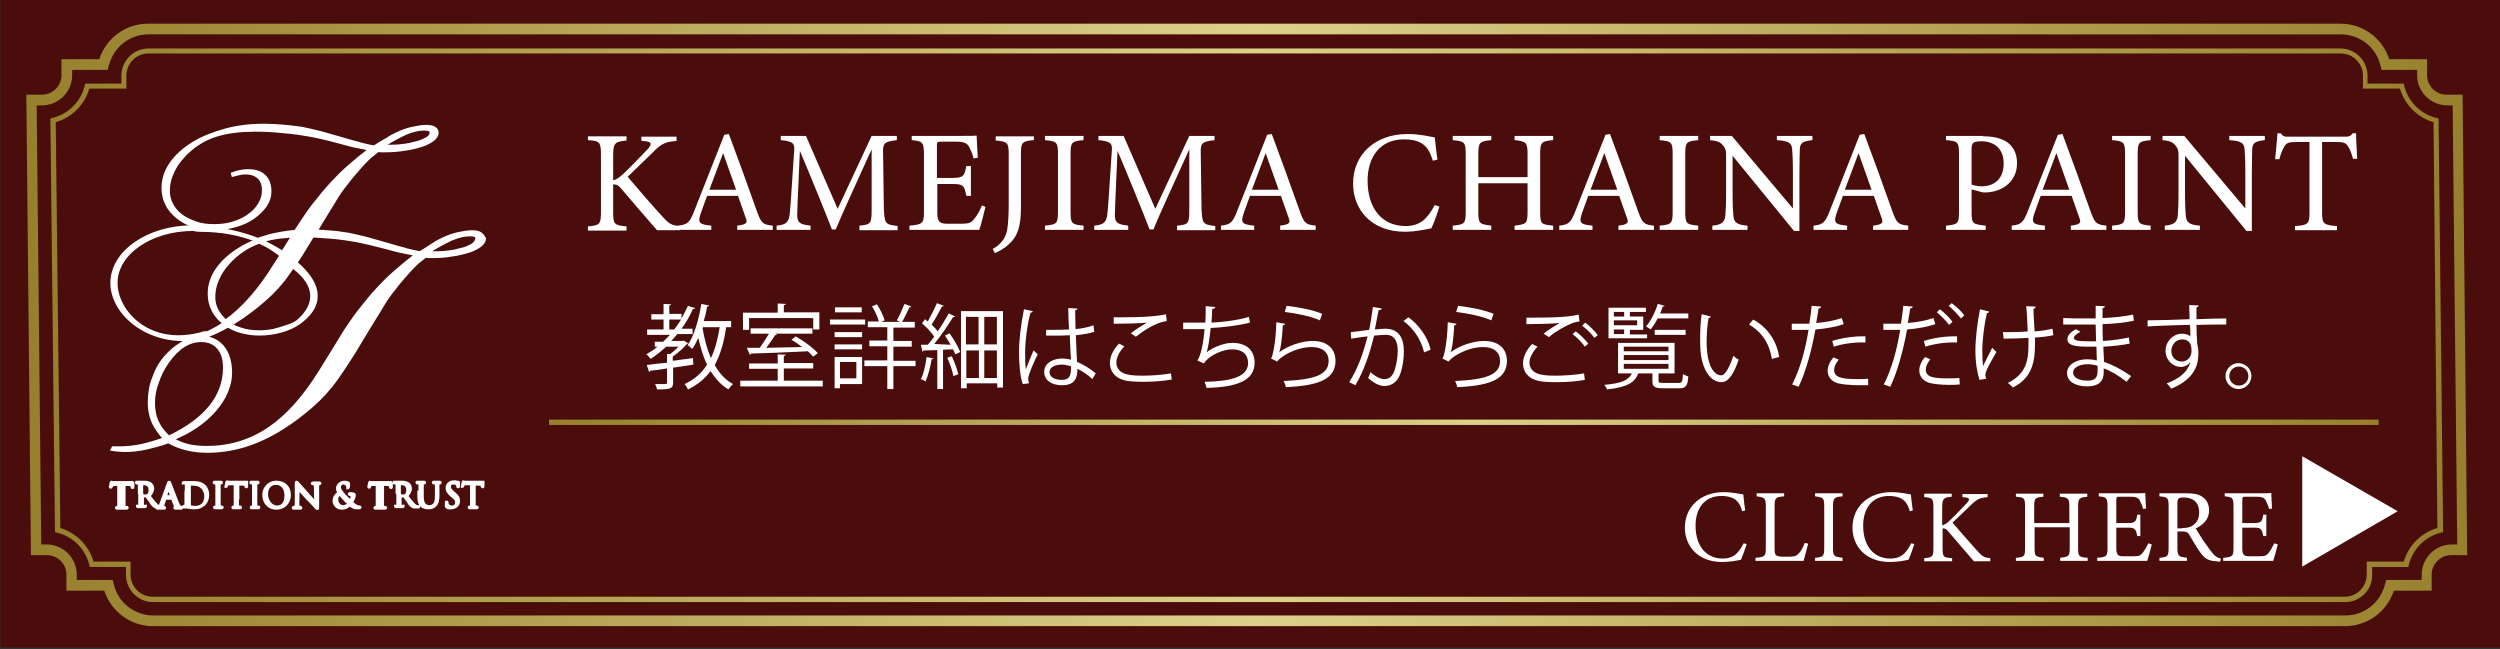 <?xml version="1.0" encoding="utf-8"?>
<!-- Generator: Adobe Illustrator 27.0.1, SVG Export Plug-In . SVG Version: 6.00 Build 0)  -->
<svg version="1.1" id="レイヤー_1" xmlns="http://www.w3.org/2000/svg" xmlns:xlink="http://www.w3.org/1999/xlink" x="0px"
	 y="0px" viewBox="0 0 654.8 170.1" style="enable-background:new 0 0 654.8 170.1;" xml:space="preserve">
<rect x="0" y="0" width="654.8" height="170.1" fill="#333333" stroke="none"/>
<style type="text/css">
	.st0{fill:#4B0D0B;}
	.st1{fill:#FFFFFF;}
	.st2{fill:#FFFFFF;stroke:#FFFFFF;stroke-width:0.788;stroke-miterlimit:10;}
	.st3{fill:url(#SVGID_1_);}
	.st4{fill:url(#SVGID_00000052099010802787957850000003945271801464545427_);}
	.st5{fill:url(#SVGID_00000011734927123595221400000005615702967003621789_);}
</style>
<rect x="0.1" y="-0.5" class="st0" width="654.8" height="170.1"/>
<g>
	<path class="st1" d="M154,35.7h10.1v1.1c-2.9,0.3-3.5,0.5-3.5,3.9v6.5c0.8-0.1,1.6-0.7,2.7-1.7c2.1-2,4.6-4.6,6.4-6.5
		c1.1-1.3,1-1.8-0.6-2l-1.1-0.1v-1.1h9.2v1.1c-2.8,0.3-3.8,0.5-6.3,3.1c-1.1,1.1-4.1,4-6.5,6.3c2.9,3.4,7,8.2,9,10.3
		c1.9,2.1,2.4,2.4,4.7,2.6v1.1h-6c-2.9-3.3-6-6.9-9.4-10.9c-0.9-1.1-1.5-1.1-2.1-1.1v7.2c0,3.3,0.3,3.5,3.5,3.8v1.1H154v-1.1
		c3.1-0.3,3.4-0.5,3.4-3.8V40.6c0-3.4-0.3-3.7-3.4-3.9V35.7z"/>
	<path class="st1" d="M193.1,60.2v-1.1c2.4-0.3,2.8-0.7,2.2-2.1c-0.5-1.5-1.2-3.4-2-5.7h-8.1c-0.6,1.7-1.2,3.2-1.7,4.7
		c-0.8,2.4-0.3,2.8,2.8,3.1v1.1h-8.7v-1.1c2.4-0.3,3-0.6,4.3-4l7.8-19.8l1.2-0.2c2.4,6.4,5,13.6,7.3,20.1c1.2,3.3,1.5,3.6,4.2,3.9
		v1.1H193.1z M189.4,40.1c-1.2,3.2-2.5,6.7-3.6,9.6h7L189.4,40.1z"/>
	<path class="st1" d="M225.1,60.2v-1.1c3.1-0.3,3.2-0.5,3.2-4.6l0-15.4c-3.1,6.9-8.1,17.7-9.4,21h-1c-1.3-3.4-5.5-13.8-8.4-20.6
		c-0.6,13.2-0.7,16.2-0.7,16.9c0,2.1,1,2.4,3.5,2.7v1.1h-8.9v-1.1c2.2-0.2,3.1-0.7,3.4-2.7c0.2-1.7,0.3-3,1.2-16.8
		c0.2-2-0.2-2.6-3.5-2.9v-1.1h6.6l8.3,19.1l8.9-19.1h6.6v1.1c-3.2,0.4-3.7,0.7-3.6,3.4l0.2,14.5c0.2,4,0.3,4.2,3.6,4.6v1.1H225.1z"
		/>
	<path class="st1" d="M258.1,54.2c-0.2,1-1.2,4.9-1.6,6h-18.3v-1.1c3.5-0.3,3.8-0.6,3.8-3.7V40.5c0-3.4-0.4-3.5-3.2-3.8v-1.1h11.5
		c3.5,0,5,0,5.5-0.1c0,0.9,0.2,3.8,0.3,5.8l-1.1,0.2c-0.3-1.3-0.7-2.1-1.1-2.9c-0.6-1.2-1.5-1.5-3.7-1.5h-3.6
		c-1.2,0-1.2,0.1-1.2,1.2v8.3h4.2c2.8,0,3-0.6,3.5-3.1h1.2v7.8h-1.2c-0.5-2.7-0.8-3.1-3.5-3.1h-4.1v7.5c0,2.6,0.8,2.9,2.7,2.9h3.5
		c2.3,0,2.7-0.3,3.5-1.3c0.7-0.8,1.5-2.3,2-3.5L258.1,54.2z"/>
	<path class="st1" d="M270.6,36.7c-2.9,0.3-3.2,0.6-3.2,3.7v13.9c0,5-0.8,7.6-3.3,9.8c-1.2,1.1-2.5,1.7-3.5,2.2l-0.6-1.1
		c2.1-1.1,3.4-2.8,3.8-5c0.3-1.8,0.4-4,0.4-7.2V40.5c0-3.2-0.3-3.4-3.4-3.7v-1.1h10V36.7z"/>
	<path class="st1" d="M273.7,60.2v-1.1c3.1-0.3,3.4-0.5,3.4-3.7v-15c0-3.2-0.3-3.4-3.4-3.7v-1.1h10.1v1.1c-3.1,0.3-3.4,0.5-3.4,3.7
		v15c0,3.2,0.3,3.4,3.4,3.7v1.1H273.7z"/>
	<path class="st1" d="M308.3,60.2v-1.1c3.1-0.3,3.2-0.5,3.2-4.6l0-15.4c-3.1,6.9-8.1,17.7-9.4,21h-1c-1.3-3.4-5.5-13.8-8.4-20.6
		c-0.6,13.2-0.7,16.2-0.7,16.9c0,2.1,1,2.4,3.5,2.7v1.1h-8.9v-1.1c2.2-0.2,3.1-0.7,3.4-2.7c0.2-1.7,0.3-3,1.2-16.8
		c0.2-2-0.2-2.6-3.5-2.9v-1.1h6.6l8.3,19.1l8.9-19.1h6.6v1.1c-3.2,0.4-3.7,0.7-3.6,3.4l0.2,14.5c0.2,4,0.3,4.2,3.6,4.6v1.1H308.3z"
		/>
	<path class="st1" d="M335.3,60.2v-1.1c2.4-0.3,2.8-0.7,2.2-2.1c-0.5-1.5-1.2-3.4-2-5.7h-8.1c-0.6,1.7-1.2,3.2-1.7,4.7
		c-0.8,2.4-0.3,2.8,2.8,3.1v1.1h-8.7v-1.1c2.4-0.3,3-0.6,4.3-4l7.8-19.8l1.2-0.2c2.4,6.4,5,13.6,7.3,20.1c1.2,3.3,1.5,3.6,4.2,3.9
		v1.1H335.3z M331.5,40.1c-1.2,3.2-2.5,6.7-3.6,9.6h7L331.5,40.1z"/>
	<path class="st1" d="M377,54.1c-0.5,1.8-1.5,4.5-2.1,5.7c-1.1,0.2-4,0.9-6.9,0.9c-9,0-13.6-6-13.6-12.6c0-7.7,5.8-13,14.3-13
		c3.2,0,5.9,0.7,7.1,0.9c0.2,1.7,0.4,4,0.7,5.8l-1.2,0.3c-0.8-2.5-1.7-4.1-3.6-4.9c-1-0.5-2.5-0.7-4-0.7c-6.2,0-9.5,4.6-9.5,10.8
		c0,7.3,3.8,11.9,9.9,11.9c3.8,0,5.7-1.8,7.7-5.5L377,54.1z"/>
	<path class="st1" d="M406.8,36.7c-3.1,0.3-3.4,0.5-3.4,3.7v15.1c0,3.2,0.3,3.3,3.4,3.6v1.1h-10.1v-1.1c3.1-0.4,3.4-0.5,3.4-3.6V48
		h-12.9v7.5c0,3.1,0.3,3.2,3.4,3.6v1.1h-10.1v-1.1c3.1-0.3,3.4-0.5,3.4-3.6V40.4c0-3.2-0.3-3.4-3.4-3.7v-1.1h10.1v1.1
		c-3,0.3-3.4,0.5-3.4,3.7v6h12.9v-6c0-3.1-0.4-3.4-3.4-3.7v-1.1h10.1V36.7z"/>
	<path class="st1" d="M423.9,60.2v-1.1c2.4-0.3,2.8-0.7,2.2-2.1c-0.5-1.5-1.2-3.4-2-5.7H416c-0.6,1.7-1.2,3.2-1.7,4.7
		c-0.8,2.4-0.3,2.8,2.8,3.1v1.1h-8.7v-1.1c2.4-0.3,3-0.6,4.3-4l7.8-19.8l1.2-0.2c2.4,6.4,5,13.6,7.3,20.1c1.2,3.3,1.5,3.6,4.2,3.9
		v1.1H423.9z M420.2,40.1c-1.2,3.2-2.5,6.7-3.6,9.6h7L420.2,40.1z"/>
	<path class="st1" d="M434.7,60.2v-1.1c3.1-0.3,3.4-0.5,3.4-3.7v-15c0-3.2-0.3-3.4-3.4-3.7v-1.1h10.1v1.1c-3.1,0.3-3.4,0.5-3.4,3.7
		v15c0,3.2,0.3,3.4,3.4,3.7v1.1H434.7z"/>
	<path class="st1" d="M474.7,36.7c-2.4,0.3-3.2,0.6-3.3,2.4c0,1.2-0.1,2.8-0.1,6.3v15.1h-1.4l-16.1-19.7v9.4c0,3.4,0.1,5.1,0.2,6.2
		c0.1,1.9,1,2.5,3.7,2.7v1.1h-9.2v-1.1c2.3-0.2,3.2-0.8,3.4-2.6c0.1-1.2,0.2-2.9,0.2-6.3v-9.6c0-1.1-0.1-1.7-0.8-2.5
		c-0.7-0.9-1.5-1.2-3.4-1.4v-1.1h5.7l16,19v-9.2c0-3.5-0.1-5.1-0.2-6.3c-0.1-1.7-1-2.2-4-2.4v-1.1h9.3V36.7z"/>
	<path class="st1" d="M490.6,60.2v-1.1c2.4-0.3,2.8-0.7,2.2-2.1c-0.5-1.5-1.2-3.4-2-5.7h-8.1c-0.6,1.7-1.2,3.2-1.7,4.7
		c-0.8,2.4-0.3,2.8,2.8,3.1v1.1H475v-1.1c2.4-0.3,3-0.6,4.3-4l7.8-19.8l1.2-0.2c2.4,6.4,5,13.6,7.3,20.1c1.2,3.3,1.5,3.6,4.2,3.9
		v1.1H490.6z M486.8,40.1c-1.2,3.2-2.5,6.7-3.6,9.6h7L486.8,40.1z"/>
	<path class="st1" d="M519.4,35.7c2.7,0,4.8,0.5,6.4,1.6c1.5,1.1,2.5,2.9,2.5,5.4c0,5.5-4.7,7.7-8.3,7.7c-0.4,0-0.8,0-1-0.1
		l-2.6-0.7v5.9c0,3.2,0.3,3.2,3.7,3.6v1.1h-10.4v-1.1c3.2-0.3,3.4-0.6,3.4-3.7v-15c0-3.4-0.4-3.4-3.4-3.7v-1.1H519.4z M516.3,48.3
		c0.5,0.2,1.5,0.5,2.8,0.5c2.5,0,5.7-1.3,5.7-6c0-4.1-2.7-5.8-5.9-5.8c-1.1,0-1.9,0.2-2.1,0.5c-0.3,0.3-0.4,0.7-0.4,1.7V48.3z"/>
	<path class="st1" d="M542.4,60.2v-1.1c2.4-0.3,2.8-0.7,2.2-2.1c-0.5-1.5-1.2-3.4-2-5.7h-8.1c-0.6,1.7-1.2,3.2-1.7,4.7
		c-0.8,2.4-0.3,2.8,2.8,3.1v1.1h-8.7v-1.1c2.4-0.3,3-0.6,4.3-4l7.8-19.8l1.2-0.2c2.4,6.4,5,13.6,7.3,20.1c1.2,3.3,1.5,3.6,4.2,3.9
		v1.1H542.4z M538.6,40.1c-1.2,3.2-2.5,6.7-3.6,9.6h7L538.6,40.1z"/>
	<path class="st1" d="M553.2,60.2v-1.1c3.1-0.3,3.4-0.5,3.4-3.7v-15c0-3.2-0.3-3.4-3.4-3.7v-1.1h10.1v1.1c-3.1,0.3-3.4,0.5-3.4,3.7
		v15c0,3.2,0.3,3.4,3.4,3.7v1.1H553.2z"/>
	<path class="st1" d="M593.2,36.7c-2.4,0.3-3.2,0.6-3.3,2.4c0,1.2-0.1,2.8-0.1,6.3v15.1h-1.4l-16.1-19.7v9.4c0,3.4,0.1,5.1,0.2,6.2
		c0.1,1.9,1,2.5,3.7,2.7v1.1h-9.2v-1.1c2.3-0.2,3.2-0.8,3.4-2.6c0.1-1.2,0.2-2.9,0.2-6.3v-9.6c0-1.1-0.1-1.7-0.8-2.5
		c-0.7-0.9-1.5-1.2-3.4-1.4v-1.1h5.7l16,19v-9.2c0-3.5-0.1-5.1-0.2-6.3c-0.1-1.7-1-2.2-4-2.4v-1.1h9.3V36.7z"/>
	<path class="st1" d="M616.3,41.6c-0.3-1.2-0.8-2.5-1.2-3.1c-0.6-1-1-1.3-3.1-1.3h-3.8v18.4c0,2.9,0.3,3.4,3.9,3.6v1.1h-11v-1.1
		c3.5-0.2,3.8-0.6,3.8-3.6V37.2h-3.4c-2.1,0-2.7,0.2-3.3,1.4c-0.5,0.8-0.8,1.7-1.2,3.1h-1.1c0.2-2.3,0.5-4.7,0.6-6.8h0.9
		c0.6,0.9,1,0.9,2,0.9h14.9c1.1,0,1.4-0.2,1.9-0.9h0.9c0,1.8,0.2,4.5,0.3,6.7L616.3,41.6z"/>
</g>
<g>
	<path class="st2" d="M53.7,87.1c-14.2,4.4-23.3-5.2-23.3-13c0-7.7,9-14,20.2-14c0.9,0,2.1,0,2.9,0.1l-0.3-0.7
		c-0.9-0.1-1.8-0.1-2.7-0.1c-11.7,0-21.2,6.6-21.2,14.7c0,8.1,9.5,16,21.2,14.7C51.1,88.9,54.2,87,53.7,87.1"/>
	<path class="st2" d="M125.7,61.1c-0.5-0.3-1.3-0.4-2.1-0.4c-1,0-2.2,0.2-3.6,0.5c-1.4,0.3-2.8,0.8-4.2,1.5
		c-0.4,0.2-0.8,0.4-1.2,0.6c-0.3,0.2-0.7,0.4-1.1,0.7c-0.4,0.3-0.9,0.5-1.4,0.9c-0.5,0.3-1.2,0.8-2.1,1.3c-0.6-0.1-1.1-0.2-1.5-0.3
		c-0.4-0.1-0.9-0.2-1.3-0.3c-0.4-0.1-0.9-0.2-1.4-0.4c-0.5-0.1-1.1-0.3-1.9-0.5c-2.7-0.8-4.9-1.4-6.6-1.9c-1.7-0.5-3.2-0.8-4.4-1.1
		c-1.2-0.3-2.4-0.5-3.4-0.6c-1-0.2-2.3-0.3-3.7-0.4c-1-0.1-2-0.1-3-0.2c1-1.7,1.9-3.2,2.6-4.3c0.9-1.4,1.6-2.7,2.2-3.6
		c0.6-1,1.1-1.8,1.6-2.5c0.5-0.7,1-1.4,1.6-2.1c0.6-0.8,1.3-1.7,2-2.5c0.7-0.8,1.4-1.6,2.2-2.5c0.8-0.9,1.5-1.5,2-2
		c0.5-0.4,1.2-0.9,2-1.6c0.4,0.1,0.7,0.1,0.9,0.1h0.7c1.9,0,3.6-0.1,5.3-0.4c1.7-0.2,3.2-0.6,4.5-1c1.3-0.4,2.3-1,3-1.5
		c0.7-0.6,1.1-1.2,1.1-1.8c0-0.6-0.3-1-0.8-1.3c-0.5-0.3-1.3-0.4-2.1-0.4c-1,0-2.2,0.2-3.6,0.5c-1.4,0.3-2.8,0.8-4.2,1.5
		c-0.4,0.2-0.8,0.4-1.2,0.6c-0.3,0.2-0.7,0.4-1.1,0.7c-0.4,0.2-0.9,0.5-1.4,0.8c-0.5,0.3-1.2,0.7-2.1,1.3c-0.6-0.1-1.1-0.2-1.5-0.3
		c-0.4-0.1-0.9-0.2-1.3-0.3c-0.4-0.1-0.9-0.2-1.4-0.4c-0.5-0.1-1.1-0.3-1.9-0.5c-2.7-0.8-4.9-1.4-6.6-1.9c-1.7-0.5-3.2-0.8-4.4-1.1
		c-1.2-0.3-2.4-0.5-3.4-0.6c-1-0.1-2.3-0.3-3.7-0.4c-1.6-0.1-3.2-0.2-4.7-0.2c-3.6,0-7,0.4-10.2,1.3c-3.2,0.9-6,2-8.4,3.5
		c-2.4,1.5-4.3,3.2-5.7,5.2c-1.4,2-2.1,4.1-2.1,6.4c0,1.6,0.3,3,1,4.3c0.6,1.3,1.6,2.4,2.8,3.4c1.2,1,2.6,1.7,4.3,2.3
		c0.5,0.2,1,0.3,1.6,0.4c-2-0.1-2.2,0.7-0.4,0.7c6.3,0,11.3,1.1,15.2,2.7c-1.6,0.6-3.2,1.4-4.6,2.3c-2.4,1.5-4.3,3.2-5.7,5.2
		c-1.4,2-2.1,4.1-2.1,6.4c0,1.6,0.3,3,1,4.3c0.6,1.3,1.6,2.4,2.8,3.4c0,0,0.1,0,0.1,0.1c-2.4,1.6-5,2.9-7.7,3.7c0,0-1.8,0.5-3.8,1.8
		c-1.5,0.9-2.8,2.1-4,3.5c-1.3,1.5-2.3,3.3-3,5.4c-0.8,2-1.1,4.2-1.1,6.4c0,1.7,0.3,3.3,0.9,4.8c0.6,1.5,1.7,3,3.1,4.6
		c-2.2,0.8-4.3,1.4-6.1,1.8c-1.9,0.4-3.8,0.6-5.8,0.6h-1.6l-0.2,0.4c0.7,0.1,1.2,0.2,1.6,0.2c0.4,0,0.9,0.1,1.6,0.1
		c1.9,0,3.7-0.2,5.5-0.6c1.8-0.4,3.8-0.9,6-1.7c1.6,0.9,3.2,1.5,4.9,1.9c1.6,0.4,3.4,0.6,5.4,0.6c3.3,0,6.5-0.5,9.8-1.5
		c3.2-1,6.4-2.5,9.6-4.5c2.9-1.8,5.5-3.8,7.9-5.9c2.4-2.1,4.5-4.4,6.3-6.9c1-1.4,2-2.9,3.1-4.6c1.1-1.7,2.2-3.4,3.3-5.3
		c1.4-2.3,2.5-4.2,3.4-5.6c0.9-1.4,1.6-2.6,2.2-3.6c0.6-1,1.1-1.8,1.6-2.5c0.5-0.7,1-1.4,1.6-2.1c0.6-0.8,1.3-1.7,2-2.5
		c0.7-0.8,1.4-1.6,2.2-2.5c0.8-0.9,1.5-1.5,2-2c0.5-0.4,1.2-0.9,2-1.6c0.4,0.1,0.7,0.1,0.9,0.1h0.7c1.9,0,3.7-0.1,5.3-0.4
		c1.7-0.2,3.2-0.6,4.5-1c1.3-0.4,2.3-1,3-1.5c0.7-0.6,1.1-1.2,1.1-1.8C126.5,61.8,126.2,61.4,125.7,61.1 M101.1,37.7
		c1.8-1.1,3.5-2,5.2-2.8c1.7-0.7,3.3-1.1,4.8-1.1c1.2,0,1.8,0.3,1.8,0.9c0,0.7-0.4,1.3-1.3,1.7c-0.5,0.3-1.1,0.5-1.8,0.8
		c-0.7,0.2-1.5,0.4-2.4,0.6c-0.9,0.2-1.8,0.3-2.7,0.4c-0.9,0.1-1.8,0.1-2.5,0.1h-0.8c-0.2,0-0.6,0-1.2-0.1L101.1,37.7z M56.4,59.9
		c1.9,0,3.6-0.3,5.3-0.8c1.8-0.5,3.3-1.2,4.6-2.1c1.3-0.9,2.4-2,3.2-3.1c0.8-1.2,1.2-2.4,1.2-3.8c0-1.7-0.5-3.1-1.5-4
		c-1-1-2.5-1.4-4.3-1.4c-0.7,0-1.3,0.1-1.9,0.2c-0.6,0.1-1.3,0.3-2.1,0.6l0.1,0.4c0.8-0.2,1.5-0.4,2-0.5c0.5-0.1,0.9-0.1,1.4-0.1
		c1.4,0,2.5,0.4,3.4,1.2c0.8,0.8,1.2,1.9,1.2,3.3c0,1.3-0.3,2.5-1,3.6c-0.7,1.2-1.6,2.2-2.8,3c-1.2,0.9-2.5,1.5-4.1,2
		c-1.6,0.5-3.2,0.7-5,0.7c-1.8,0-3.4-0.2-4.8-0.7c-1.4-0.5-2.7-1.1-3.8-1.9c-1.1-0.8-1.9-1.8-2.5-2.9c-0.6-1.1-0.9-2.3-0.9-3.6
		c0-1.6,0.3-3.1,1-4.6c0.6-1.5,1.5-2.9,2.7-4.2c1.1-1.3,2.5-2.5,4-3.5c1.5-1,3.2-1.8,4.9-2.3c1.6-0.5,3.2-0.8,4.8-1
		c1.6-0.2,3.4-0.3,5.3-0.3c2.3,0,4.8,0.1,7.5,0.4c2.7,0.2,5.1,0.6,7.4,1c0.9,0.2,2,0.4,3.2,0.7c1.3,0.3,2.7,0.7,4.3,1.1
		c1,0.3,1.9,0.5,2.6,0.7c0.7,0.2,1.3,0.3,1.8,0.4c0.5,0.1,1,0.2,1.5,0.3c0.5,0.1,1.1,0.2,1.8,0.4c-2.1,1.6-3.9,3.1-5.5,4.5
		c-1.6,1.4-3,2.8-4.3,4.2c-1.7,1.8-3.4,3.9-5.2,6.2c-1.6,2.1-3,4.3-4.5,6.6c-2.3,0.2-4.6,0.6-6.7,1.1c-1.1,0.3-2.2,0.7-3.2,1
		C64,61.3,60.2,60.4,56.4,59.9 M75.5,71.6c0.4-0.6,0.8-1.1,1.2-1.7c7.1,5.2,5.7,10.6,1.2,14.3c-1.1,0.9-3.4,1.5-5,2
		c-1.6,0.5-3.2,0.7-5,0.7c-1.8,0-3.4-0.2-4.8-0.7c-1-0.3-1.9-0.7-2.7-1.2c0.3-0.2,0.6-0.4,1-0.6c2.9-1.8,5.5-3.8,7.9-5.9
		C71.7,76.4,73.8,74.1,75.5,71.6 M74,66.1c-1.7-1.1-3.5-2.1-5.5-3c0,0,0.1,0,0.1,0c1.6-0.5,3.2-0.8,4.8-1c1-0.1,2.1-0.2,3.3-0.3
		L74,66.1z M56.9,81.4c-0.6-1.1-0.9-2.3-0.9-3.6c0-1.6,0.3-3.1,1-4.6c0.6-1.5,1.5-2.9,2.7-4.2c1.1-1.3,2.5-2.5,4-3.5
		c1.3-0.9,2.7-1.5,4.2-2.1c2.3,1,4.2,2.3,5.7,3.5L72,69.4c-4,6.5-8.3,11.4-12.9,14.7C58.2,83.3,57.5,82.4,56.9,81.4 M41.1,110.3
		c-0.6-1.4-0.9-3-0.9-4.8c0-1.7,0.3-3.5,1-5.3c0.6-1.9,1.5-3.7,2.7-5.4c2.6-3.7,5.5-5.6,8.8-5.6c1.9,0,3.4,0.6,4.5,1.9
		c1.1,1.3,1.6,3,1.6,5.2c0,7.5-4.9,13.6-14.6,18.2C42.7,113.1,41.7,111.7,41.1,110.3 M103.4,71.3c-1.6,1.4-3,2.8-4.3,4.2
		c-1.7,1.8-3.4,3.9-5.2,6.2c-1.7,2.3-3.4,4.7-4.9,7.3L84,97.1c-4.2,6.8-8.7,11.9-13.6,15.2c-4.9,3.3-10.3,4.9-16.3,4.9
		c-1.9,0-3.5-0.2-4.8-0.5c-1.4-0.3-2.7-0.9-4.2-1.7c2.3-0.9,4.4-2,6.3-3.3c1.9-1.3,3.5-2.7,4.8-4.2c1.3-1.5,2.4-3.1,3.1-4.8
		c0.7-1.7,1.1-3.3,1.1-5c0-2.9-0.7-5.2-2.1-6.9c-1.3-1.5-3-2.3-5.1-2.4c2.2-0.8,4.4-1.8,6.5-3c0.9,0.5,1.9,1,2.9,1.3
		c1.6,0.5,3.4,0.8,5.4,0.8c2,0,3.9-0.3,5.7-0.8c1.8-0.5,3.3-1.2,4.6-2.1c1.3-0.9,2.4-2,3.2-3.1c1.8-2.6,2.8-6.9-4-12.7
		c0.4-0.6,0.8-1.2,1.2-1.8c1-1.6,2.1-3.4,3.2-5.2c1.4,0.1,2.9,0.2,4.4,0.3c2.7,0.2,5.2,0.6,7.4,1c0.9,0.2,2,0.4,3.2,0.7
		c1.3,0.3,2.7,0.7,4.4,1.1c1,0.3,1.9,0.5,2.6,0.7c0.7,0.2,1.3,0.3,1.8,0.4c0.5,0.1,1,0.2,1.5,0.3c0.5,0.1,1.1,0.2,1.8,0.4
		C106.8,68.4,105,69.9,103.4,71.3 M123.5,64.3c-0.5,0.3-1.1,0.5-1.8,0.8c-0.7,0.2-1.5,0.4-2.4,0.6c-0.9,0.2-1.8,0.3-2.7,0.4
		c-0.9,0.1-1.8,0.1-2.5,0.1h-0.8c-0.2,0-0.6,0-1.2-0.1l1-0.7c1.8-1.1,3.5-2,5.2-2.8c1.7-0.7,3.3-1.1,4.8-1.1c1.2,0,1.8,0.3,1.8,0.9
		C124.8,63.2,124.4,63.8,123.5,64.3"/>
	<path class="st2" d="M31.4,126.9l-1.3,0c-0.5,0-0.7,0.1-0.8,0.3c-0.1,0.1-0.1,0.2-0.2,0.3c0,0.1,0,0.1-0.1,0.1
		c-0.1,0-0.1,0-0.1-0.1c0-0.1,0.2-0.9,0.2-1c0-0.1,0.1-0.2,0.1-0.2c0.1,0,0.2,0.1,0.4,0.1c0.2,0,0.6,0,0.9,0h3.4c0.3,0,0.5,0,0.6,0
		c0.1,0,0.2,0,0.2,0c0.1,0,0.1,0,0.1,0.2c0,0.2,0,0.8,0,1c0,0.1,0,0.1-0.1,0.1c-0.1,0-0.1,0-0.1-0.2l0-0.1c0-0.2-0.2-0.5-1-0.5
		l-1.1,0v3.6c0,0.8,0,1.5,0,1.9c0,0.2,0.1,0.4,0.3,0.5c0.1,0,0.3,0,0.4,0c0.1,0,0.1,0,0.1,0.1c0,0.1-0.1,0.1-0.2,0.1
		c-0.6,0-1.1,0-1.3,0c-0.2,0-0.7,0-1.1,0c-0.1,0-0.2,0-0.2-0.1c0,0,0-0.1,0.1-0.1c0.1,0,0.2,0,0.3,0c0.2,0,0.2-0.2,0.2-0.5
		c0-0.4,0-1,0-1.8V126.9z"/>
	<path class="st2" d="M36.5,128.9c0-1.4,0-1.6,0-1.9c0-0.3-0.1-0.4-0.4-0.5c-0.1,0-0.2,0-0.3,0c0,0-0.1,0-0.1-0.1
		c0-0.1,0-0.1,0.1-0.1c0.4,0,0.9,0,1,0c0.1,0,0.7,0,1,0c0.5,0,1.1,0.1,1.6,0.4c0.2,0.2,0.6,0.6,0.6,1.2c0,0.6-0.3,1.3-1,2
		c0.7,0.9,1.3,1.7,1.8,2.2c0.5,0.5,0.8,0.6,1,0.6c0.2,0,0.3,0,0.3,0c0,0,0.1,0,0.1,0c0,0.1-0.1,0.1-0.2,0.1h-0.6
		c-0.5,0-0.7,0-0.9-0.2c-0.4-0.2-0.7-0.6-1.1-1.3c-0.4-0.5-0.8-1.1-0.9-1.3c0,0-0.1-0.1-0.1-0.1l-1,0c0,0-0.1,0-0.1,0.1v0.2
		c0,0.8,0,1.5,0,1.9c0,0.2,0.1,0.4,0.3,0.5c0.1,0,0.3,0,0.4,0c0,0,0.1,0,0.1,0c0,0,0,0.1-0.1,0.1c-0.5,0-1,0-1.1,0c0,0-0.5,0-0.8,0
		c-0.1,0-0.1,0-0.1-0.1c0,0,0,0,0.1,0c0.1,0,0.2,0,0.3,0c0.2,0,0.2-0.2,0.2-0.5c0-0.4,0-1.1,0-1.9V128.9z M37.2,129.7
		c0,0,0,0.1,0.1,0.1c0.1,0.1,0.5,0.1,0.9,0.1c0.2,0,0.4,0,0.6-0.2c0.3-0.2,0.5-0.7,0.5-1.3c0-1.1-0.6-1.7-1.5-1.7
		c-0.3,0-0.5,0-0.6,0.1c0,0-0.1,0.1-0.1,0.1V129.7z"/>
	<path class="st2" d="M44.1,126.6c0.1-0.3,0.1-0.3,0.2-0.3s0.1,0,0.2,0.3c0.1,0.3,1.5,3.9,2,5.2c0.3,0.8,0.6,0.9,0.7,1
		c0.1,0,0.3,0.1,0.3,0.1c0.1,0,0.1,0,0.1,0.1c0,0.1-0.1,0.1-0.2,0.1c-0.1,0-0.8,0-1.3,0c-0.2,0-0.3,0-0.3-0.1c0,0,0-0.1,0.1-0.1
		c0.1,0,0.1-0.1,0.1-0.2l-0.8-2.1c0,0,0-0.1-0.1-0.1h-1.8c0,0-0.1,0-0.1,0.1l-0.5,1.5c-0.1,0.2-0.1,0.4-0.1,0.6
		c0,0.2,0.2,0.2,0.3,0.2H43c0.1,0,0.1,0,0.1,0.1c0,0.1,0,0.1-0.1,0.1c-0.2,0-0.6,0-0.7,0c-0.1,0-0.6,0-1,0c-0.1,0-0.2,0-0.2-0.1
		c0,0,0-0.1,0.1-0.1c0.1,0,0.2,0,0.2,0c0.4,0,0.6-0.4,0.7-0.8L44.1,126.6z M45,130.1C45,130.1,45,130.1,45,130.1l-0.8-2.4
		c0-0.1-0.1-0.1-0.1,0l-0.8,2.3c0,0,0,0.1,0,0.1H45z"/>
	<path class="st2" d="M48.8,128.9c0-1.4,0-1.6,0-1.9c0-0.3-0.1-0.4-0.4-0.5c-0.1,0-0.2,0-0.3,0c0,0-0.1,0-0.1,0c0-0.1,0-0.1,0.1-0.1
		c0.4,0,0.9,0,1,0c0.1,0,0.6,0,1.1,0c0.8,0,2.4-0.1,3.4,1c0.4,0.4,0.8,1.2,0.8,2.2c0,1.1-0.4,1.9-0.9,2.4c-0.4,0.4-1.1,1-2.6,1
		c-0.4,0-0.8,0-1.2-0.1c-0.4,0-0.7-0.1-0.7-0.1c0,0-0.2,0-0.3,0c-0.2,0-0.4,0-0.5,0c-0.1,0-0.1,0-0.1-0.1c0,0,0-0.1,0.1-0.1
		c0.1,0,0.2,0,0.3,0c0.2,0,0.2-0.2,0.2-0.5c0-0.4,0-1.1,0-1.9V128.9z M49.6,129.9c0,0.9,0,1.7,0,1.9c0,0.2,0,0.6,0.1,0.7
		c0.1,0.2,0.4,0.4,1.5,0.4c0.8,0,1.5-0.3,2-0.8c0.4-0.4,0.7-1.3,0.7-2.1c0-1.1-0.5-1.8-0.8-2.2c-0.8-0.9-1.8-1-2.8-1
		c-0.2,0-0.5,0-0.6,0.1c-0.1,0-0.1,0.1-0.1,0.2c0,0.3,0,1.2,0,1.8V129.9z"/>
	<path class="st2" d="M57.4,130.4c0,0.8,0,1.5,0,1.9c0,0.2,0.1,0.4,0.3,0.5c0.1,0,0.3,0,0.4,0c0,0,0.1,0,0.1,0.1c0,0,0,0.1-0.1,0.1
		c-0.5,0-1,0-1,0c0,0-0.6,0-0.8,0c-0.1,0-0.1,0-0.1-0.1c0,0,0-0.1,0.1-0.1c0.1,0,0.2,0,0.3,0c0.2,0,0.2-0.2,0.2-0.5
		c0-0.4,0-1.1,0-1.9v-1.5c0-1.4,0-1.6,0-1.9c0-0.3-0.1-0.4-0.3-0.5c-0.1,0-0.2,0-0.3,0c0,0-0.1,0-0.1-0.1c0-0.1,0-0.1,0.1-0.1
		c0.3,0,0.8,0,0.9,0c0,0,0.6,0,0.8,0c0.1,0,0.1,0,0.1,0.1c0,0,0,0.1-0.1,0.1c-0.1,0-0.1,0-0.2,0c-0.2,0-0.3,0.2-0.3,0.5
		c0,0.3,0,0.5,0,1.9V130.4z"/>
	<path class="st2" d="M62.2,130.4c0,0.8,0,1.5,0,1.9c0,0.2,0.1,0.4,0.3,0.5c0.1,0,0.3,0,0.4,0c0,0,0.1,0,0.1,0.1c0,0,0,0.1-0.1,0.1
		c-0.5,0-1,0-1,0c0,0-0.6,0-0.8,0c-0.1,0-0.1,0-0.1-0.1c0,0,0-0.1,0.1-0.1c0.1,0,0.2,0,0.3,0c0.2,0,0.2-0.2,0.2-0.5
		c0-0.4,0-1.1,0-1.9v-3.7l-1.3,0c-0.5,0-0.7,0.1-0.9,0.3c-0.1,0.1-0.1,0.2-0.1,0.3c0,0.1-0.1,0.1-0.1,0.1c0,0,0,0,0-0.1
		c0-0.1,0.2-0.8,0.2-0.9c0,0,0-0.2,0.1-0.2c0.1,0,0.1,0.1,0.4,0.1c0.3,0,0.6,0,0.7,0h3.2c0.3,0,0.5,0,0.6,0c0.1,0,0.2,0,0.2,0
		c0,0,0,0.1,0,0.1c0,0.3,0,0.9,0,1c0,0.1,0,0.1-0.1,0.1c0,0-0.1,0-0.1-0.1l0-0.1c0-0.3-0.2-0.5-1-0.5l-1.1,0V130.4z"/>
	<path class="st2" d="M67,130.4c0,0.8,0,1.5,0,1.9c0,0.2,0.1,0.4,0.3,0.5c0.1,0,0.3,0,0.4,0c0.1,0,0.1,0,0.1,0.1c0,0,0,0.1-0.1,0.1
		c-0.5,0-1,0-1,0c0,0-0.6,0-0.8,0c-0.1,0-0.1,0-0.1-0.1c0,0,0-0.1,0.1-0.1c0.1,0,0.2,0,0.3,0c0.2,0,0.2-0.2,0.2-0.5
		c0-0.4,0-1.1,0-1.9v-1.5c0-1.4,0-1.6,0-1.9c0-0.3-0.1-0.4-0.3-0.5c-0.1,0-0.2,0-0.3,0c0,0-0.1,0-0.1-0.1c0-0.1,0-0.1,0.1-0.1
		c0.3,0,0.8,0,0.9,0c0,0,0.6,0,0.8,0c0.1,0,0.1,0,0.1,0.1c0,0,0,0.1-0.1,0.1c-0.1,0-0.1,0-0.2,0c-0.2,0-0.3,0.2-0.3,0.5
		c0,0.3,0,0.5,0,1.9V130.4z"/>
	<path class="st2" d="M72.4,126.3c1.9,0,3.4,1.2,3.4,3.3c0,1.9-1.3,3.5-3.4,3.5c-2.3,0-3.3-1.8-3.3-3.4
		C69,128.3,70.1,126.3,72.4,126.3 M72.6,132.8c0.8,0,2.3-0.4,2.3-3c0-2.1-1.2-3.2-2.6-3.2c-1.4,0-2.5,1-2.5,2.9
		C69.9,131.4,71.1,132.8,72.6,132.8"/>
	<path class="st2" d="M78,131.8c0,0.7,0.1,0.9,0.3,1c0.2,0,0.3,0.1,0.4,0.1c0,0,0.1,0,0.1,0.1c0,0.1,0,0.1-0.2,0.1
		c-0.5,0-0.8,0-0.9,0c-0.1,0-0.4,0-0.8,0c-0.1,0-0.1,0-0.1-0.1c0,0,0-0.1,0.1-0.1c0.1,0,0.2,0,0.4-0.1c0.2-0.1,0.3-0.3,0.3-1.1l0-5
		c0-0.3,0-0.4,0.1-0.4c0.1,0,0.2,0.2,0.3,0.3c0.1,0.1,1.4,1.5,2.7,3c0.8,0.9,1.8,2,2,2.3l-0.1-4.4c0-0.6-0.1-0.8-0.3-0.8
		c-0.2,0-0.3,0-0.4,0c-0.1,0-0.1,0-0.1-0.1c0,0,0.1-0.1,0.2-0.1c0.4,0,0.8,0,0.9,0c0.1,0,0.4,0,0.7,0c0.1,0,0.2,0,0.2,0.1
		c0,0,0,0.1-0.1,0.1c0,0-0.1,0-0.2,0c-0.3,0.1-0.3,0.3-0.3,0.8l0,5.1c0,0.6,0,0.6-0.1,0.6c-0.1,0-0.2-0.1-0.6-0.6
		c-0.1-0.1-1.3-1.4-2.2-2.3c-1-1.1-2-2.2-2.2-2.5L78,131.8z"/>
	<path class="st2" d="M87.5,131.2c0-1,0.6-1.7,1.3-2.1c-0.3-0.5-0.4-0.8-0.4-1.2c0-0.7,0.7-1.6,1.8-1.6c0.4,0,0.8,0.1,1,0.2
		c0.1,0.1,0.1,0.1,0.1,0.2c0,0.3,0,0.9-0.1,1c0,0.1-0.1,0.1-0.1,0.1c0,0,0,0,0-0.2c0-0.2-0.1-0.5-0.3-0.7c-0.2-0.2-0.5-0.4-0.8-0.4
		c-0.5,0-1.1,0.3-1.1,1.1c0,0.7,0.5,1.2,1.3,2.2c0.3,0.3,1.3,1.3,1.6,1.6c0.2-0.3,0.4-0.9,0.4-1.4c0-0.1,0-0.3-0.2-0.4
		c-0.1-0.1-0.3-0.1-0.4-0.1c-0.1,0-0.1,0-0.1-0.1c0,0,0.1-0.1,0.1-0.1c0.2,0,0.5,0,1,0.1c0.1,0,0.2,0.1,0.2,0.2c0,0.7-0.5,1.6-0.8,2
		c0.6,0.5,0.9,0.7,1.2,0.9c0.3,0.2,0.7,0.3,1,0.3c0.1,0,0.1,0,0.1,0.1c0,0-0.1,0.1-0.1,0.1h-0.8c-0.6,0-0.8-0.1-1.8-0.8
		c-0.2,0.2-0.9,0.9-2.1,0.9C88.1,133.1,87.5,131.9,87.5,131.2 M91.5,132c-0.5-0.4-1.3-1.2-1.5-1.5c-0.2-0.2-0.8-0.9-1-1.2
		c-0.4,0.3-0.8,0.8-0.8,1.5c0,1.1,0.7,1.9,1.7,1.9C90.7,132.6,91.2,132.3,91.5,132"/>
	<path class="st2" d="M99,126.9l-1.3,0c-0.5,0-0.7,0.1-0.8,0.3c-0.1,0.1-0.1,0.2-0.1,0.3c0,0.1,0,0.1-0.1,0.1c-0.1,0-0.1,0-0.1-0.1
		c0-0.1,0.2-0.9,0.2-1c0-0.1,0.1-0.2,0.1-0.2c0.1,0,0.2,0.1,0.4,0.1c0.2,0,0.6,0,0.9,0h3.4c0.3,0,0.5,0,0.6,0c0.1,0,0.2,0,0.2,0
		c0.1,0,0.1,0,0.1,0.2c0,0.2,0,0.8,0,1c0,0.1,0,0.1-0.1,0.1c-0.1,0-0.1,0-0.1-0.2l0-0.1c0-0.2-0.2-0.5-1-0.5l-1.1,0v3.6
		c0,0.8,0,1.5,0,1.9c0,0.2,0.1,0.4,0.3,0.5c0.1,0,0.3,0,0.4,0c0.1,0,0.1,0,0.1,0.1c0,0.1-0.1,0.1-0.2,0.1c-0.6,0-1.1,0-1.3,0
		c-0.2,0-0.7,0-1.1,0c-0.1,0-0.2,0-0.2-0.1c0,0,0-0.1,0.1-0.1c0.1,0,0.2,0,0.3,0c0.2,0,0.2-0.2,0.2-0.5c0-0.4,0-1,0-1.8V126.9z"/>
	<path class="st2" d="M104,128.9c0-1.4,0-1.6,0-1.9c0-0.3-0.1-0.4-0.4-0.5c-0.1,0-0.2,0-0.3,0c0,0-0.1,0-0.1-0.1
		c0-0.1,0-0.1,0.1-0.1c0.4,0,0.9,0,1,0c0.1,0,0.7,0,1,0c0.5,0,1.1,0.1,1.6,0.4c0.2,0.2,0.6,0.6,0.6,1.2c0,0.6-0.3,1.3-1,2
		c0.7,0.9,1.3,1.7,1.8,2.2c0.5,0.5,0.8,0.6,1,0.6c0.2,0,0.3,0,0.3,0c0,0,0.1,0,0.1,0c0,0.1-0.1,0.1-0.2,0.1h-0.6
		c-0.5,0-0.7,0-0.9-0.2c-0.4-0.2-0.7-0.6-1.1-1.3c-0.4-0.5-0.8-1.1-0.9-1.3c0,0-0.1-0.1-0.1-0.1l-1,0c0,0-0.1,0-0.1,0.1v0.2
		c0,0.8,0,1.5,0,1.9c0,0.2,0.1,0.4,0.3,0.5c0.1,0,0.3,0,0.4,0c0.1,0,0.1,0,0.1,0c0,0,0,0.1-0.1,0.1c-0.5,0-1,0-1,0c0,0-0.5,0-0.8,0
		c-0.1,0-0.1,0-0.1-0.1c0,0,0,0,0.1,0c0.1,0,0.2,0,0.3,0c0.2,0,0.2-0.2,0.2-0.5c0-0.4,0-1.1,0-1.9V128.9z M104.7,129.7
		c0,0,0,0.1,0.1,0.1c0.1,0.1,0.5,0.1,0.9,0.1c0.2,0,0.4,0,0.6-0.2c0.3-0.2,0.5-0.7,0.5-1.3c0-1.1-0.6-1.7-1.5-1.7
		c-0.3,0-0.5,0-0.6,0.1c0,0-0.1,0.1-0.1,0.1V129.7z"/>
	<path class="st2" d="M110,128.9c0-1.4,0-1.6,0-1.9c0-0.3-0.1-0.4-0.4-0.5c-0.1,0-0.2,0-0.3,0c0,0-0.1,0-0.1-0.1
		c0-0.1,0-0.1,0.1-0.1c0.4,0,0.9,0,1,0c0.1,0,0.6,0,0.8,0c0.1,0,0.1,0,0.1,0.1c0,0,0,0.1-0.1,0.1c-0.1,0-0.1,0-0.2,0
		c-0.2,0-0.3,0.2-0.3,0.5c0,0.3,0,0.5,0,1.9v1.2c0,1.2,0.3,1.8,0.6,2.1c0.4,0.4,0.8,0.5,1.3,0.5c0.5,0,1-0.2,1.3-0.6
		c0.4-0.5,0.5-1.2,0.5-2.1v-1.1c0-1.4,0-1.6,0-1.9c0-0.3-0.1-0.4-0.4-0.5c-0.1,0-0.2,0-0.3,0c0,0-0.1,0-0.1-0.1c0-0.1,0-0.1,0.1-0.1
		c0.4,0,0.8,0,0.9,0c0.1,0,0.5,0,0.7,0c0.1,0,0.1,0,0.1,0.1c0,0,0,0.1-0.1,0.1c-0.1,0-0.1,0-0.2,0c-0.2,0.1-0.3,0.2-0.3,0.5
		c0,0.3,0,0.5,0,1.9v0.9c0,0.9-0.1,2-0.8,2.6c-0.6,0.6-1.3,0.6-1.7,0.6c-0.3,0-1.2,0-1.8-0.6c-0.4-0.4-0.7-1-0.7-2.3V128.9z"/>
	<path class="st2" d="M117,132.8c-0.1-0.1-0.1-0.1-0.1-0.3c0-0.4,0-0.8,0-0.9c0-0.1,0-0.1,0.1-0.1c0,0,0.1,0,0.1,0.1
		c0,0.1,0,0.2,0,0.3c0.1,0.6,0.7,0.9,1.3,0.9c0.8,0,1.2-0.6,1.2-1.2c0-0.6-0.2-0.9-1-1.6l-0.4-0.3c-0.9-0.8-1.1-1.3-1.1-1.9
		c0-0.9,0.7-1.6,1.8-1.6c0.3,0,0.6,0,0.8,0.1c0.2,0,0.2,0,0.3,0c0.1,0,0.1,0,0.1,0.1c0,0,0,0.3,0,0.9c0,0.1,0,0.2-0.1,0.2
		c-0.1,0-0.1,0-0.1-0.1c0-0.1-0.1-0.3-0.1-0.4c0-0.1-0.3-0.5-1.1-0.5c-0.6,0-1,0.4-1,1c0,0.5,0.2,0.8,1,1.5l0.2,0.2
		c1,0.8,1.2,1.3,1.2,2c0,0.4-0.1,1-0.7,1.4c-0.4,0.3-0.8,0.4-1.3,0.4C117.7,133.1,117.3,133,117,132.8"/>
	<path class="st2" d="M124.2,130.4c0,0.8,0,1.5,0,1.9c0,0.2,0.1,0.4,0.3,0.5c0.1,0,0.3,0,0.4,0c0,0,0.1,0,0.1,0.1c0,0,0,0.1-0.1,0.1
		c-0.5,0-1,0-1.1,0c0,0-0.6,0-0.8,0c-0.1,0-0.1,0-0.1-0.1c0,0,0-0.1,0.1-0.1c0.1,0,0.2,0,0.3,0c0.2,0,0.2-0.2,0.2-0.5
		c0-0.4,0-1.1,0-1.9v-3.7l-1.3,0c-0.5,0-0.7,0.1-0.9,0.3c-0.1,0.1-0.1,0.2-0.1,0.3c0,0.1-0.1,0.1-0.1,0.1c0,0,0,0,0-0.1
		c0-0.1,0.2-0.8,0.2-0.9c0,0,0.1-0.2,0.1-0.2c0.1,0,0.1,0.1,0.4,0.1c0.2,0,0.6,0,0.7,0h3.2c0.3,0,0.5,0,0.6,0c0.1,0,0.2,0,0.2,0
		c0,0,0,0.1,0,0.1c0,0.3,0,0.9,0,1c0,0.1,0,0.1-0.1,0.1c0,0-0.1,0-0.1-0.1l0-0.1c0-0.3-0.2-0.5-1-0.5l-1.1,0V130.4z"/>
</g>
<polygon class="st1" points="628,133.9 603,119.5 603,148.4 "/>
<g>
	<g>
		<path class="st1" d="M457.5,142.5c-0.4,1.3-1.1,3.2-1.5,4.1c-0.8,0.2-2.9,0.6-4.9,0.6c-6.5,0-9.8-4.3-9.8-9
			c0-5.5,4.2-9.3,10.2-9.3c2.3,0,4.2,0.5,5.1,0.6c0.1,1.2,0.3,2.8,0.5,4.2l-0.8,0.2c-0.5-1.8-1.2-2.9-2.6-3.5
			c-0.7-0.3-1.8-0.5-2.8-0.5c-4.5,0-6.8,3.3-6.8,7.8c0,5.2,2.7,8.6,7.1,8.6c2.8,0,4.1-1.3,5.5-4L457.5,142.5z"/>
		<path class="st1" d="M473.6,142.4c-0.2,0.8-1,3.7-1.2,4.5h-12.6v-0.8c2.5-0.2,2.7-0.4,2.7-2.7v-10.7c0-2.3-0.3-2.4-2.4-2.7v-0.8
			h7.2v0.8c-2.2,0.2-2.5,0.3-2.5,2.7v11c0,1.6,0.2,2,1.8,2.1c0,0,2,0,2.1,0c1.4,0,1.8-0.2,2.4-0.8c0.7-0.7,1.2-1.8,1.6-2.8
			L473.6,142.4z"/>
		<path class="st1" d="M475.4,146.9v-0.8c2.2-0.2,2.4-0.4,2.4-2.7v-10.7c0-2.3-0.2-2.4-2.4-2.7v-0.8h7.2v0.8
			c-2.2,0.2-2.5,0.4-2.5,2.7v10.7c0,2.3,0.2,2.4,2.5,2.7v0.8H475.4z"/>
		<path class="st1" d="M501.4,142.5c-0.4,1.3-1.1,3.2-1.5,4.1c-0.8,0.2-2.9,0.6-4.9,0.6c-6.5,0-9.8-4.3-9.8-9
			c0-5.5,4.2-9.3,10.2-9.3c2.3,0,4.2,0.5,5.1,0.6c0.1,1.2,0.3,2.8,0.5,4.2l-0.8,0.2c-0.5-1.8-1.2-2.9-2.6-3.5
			c-0.7-0.3-1.8-0.5-2.8-0.5c-4.5,0-6.8,3.3-6.8,7.8c0,5.2,2.7,8.6,7.1,8.6c2.8,0,4.1-1.3,5.5-4L501.4,142.5z"/>
		<path class="st1" d="M504,129.3h7.2v0.8c-2.1,0.2-2.5,0.4-2.5,2.8v4.7c0.5-0.1,1.2-0.5,1.9-1.2c1.5-1.4,3.3-3.3,4.6-4.7
			c0.8-0.9,0.7-1.3-0.4-1.4l-0.8-0.1v-0.8h6.6v0.8c-2,0.2-2.7,0.4-4.5,2.2c-0.8,0.8-2.9,2.8-4.7,4.5c2.1,2.4,5.1,5.9,6.5,7.4
			c1.4,1.5,1.7,1.7,3.4,1.9v0.8H517c-2.1-2.4-4.3-5-6.7-7.8c-0.6-0.8-1.1-0.8-1.5-0.8v5.1c0,2.4,0.2,2.5,2.5,2.7v0.8H504v-0.8
			c2.2-0.2,2.4-0.4,2.4-2.7v-10.5c0-2.4-0.2-2.6-2.4-2.8V129.3z"/>
		<path class="st1" d="M546.8,130.1c-2.2,0.2-2.5,0.4-2.5,2.6v10.8c0,2.3,0.2,2.4,2.5,2.6v0.8h-7.2v-0.8c2.2-0.3,2.5-0.3,2.5-2.6
			v-5.4h-9.2v5.4c0,2.2,0.2,2.3,2.4,2.6v0.8H528v-0.8c2.2-0.2,2.4-0.3,2.4-2.6v-10.8c0-2.3-0.2-2.4-2.4-2.6v-0.8h7.2v0.8
			c-2.2,0.2-2.4,0.4-2.4,2.6v4.3h9.2v-4.3c0-2.2-0.3-2.4-2.5-2.6v-0.8h7.2V130.1z"/>
		<path class="st1" d="M563.6,142.6c-0.2,0.7-0.9,3.5-1.2,4.3h-13.1v-0.8c2.5-0.2,2.7-0.4,2.7-2.7v-10.7c0-2.4-0.3-2.5-2.3-2.7v-0.8
			h8.3c2.5,0,3.6,0,3.9-0.1c0,0.7,0.1,2.7,0.2,4.1l-0.8,0.1c-0.2-0.9-0.5-1.5-0.8-2.1c-0.4-0.9-1.1-1.1-2.7-1.1h-2.6
			c-0.8,0-0.9,0.1-0.9,0.9v6h3c2,0,2.2-0.4,2.5-2.2h0.8v5.6h-0.8c-0.4-1.9-0.6-2.2-2.5-2.2h-3v5.4c0,1.9,0.6,2.1,1.9,2.1h2.5
			c1.7,0,1.9-0.2,2.5-0.9c0.5-0.6,1.1-1.7,1.5-2.5L563.6,142.6z"/>
		<path class="st1" d="M581.5,147.1c-0.4,0-0.6,0-1-0.1c-2-0.1-3-0.6-4.2-2.3c-1-1.4-2-3.1-2.8-4.5c-0.5-0.9-0.9-1-2.3-1h-0.9v4.2
			c0,2.3,0.3,2.4,2.5,2.7v0.8h-7.2v-0.8c2.2-0.2,2.4-0.4,2.4-2.7v-10.8c0-2.3-0.3-2.4-2.4-2.6v-0.8h6.9c2,0,3.3,0.2,4.3,0.9
			c1.1,0.7,1.8,1.9,1.8,3.6c0,2.3-1.5,3.8-3.5,4.7c0.5,0.8,1.6,2.7,2.5,3.9c1,1.4,1.5,2.1,2.1,2.8c0.7,0.8,1.4,1.1,2,1.2
			L581.5,147.1z M571.5,138.3c1.4,0,2.3-0.2,3-0.8c1.1-0.8,1.5-1.9,1.5-3.3c0-2.9-1.9-3.9-4-3.9c-0.8,0-1.2,0.1-1.4,0.3
			c-0.2,0.2-0.3,0.5-0.3,1.2v6.6H571.5z"/>
		<path class="st1" d="M596.6,142.6c-0.2,0.7-0.9,3.5-1.2,4.3h-13.1v-0.8c2.5-0.2,2.7-0.4,2.7-2.7v-10.7c0-2.4-0.3-2.5-2.3-2.7v-0.8
			h8.3c2.5,0,3.6,0,3.9-0.1c0,0.7,0.1,2.7,0.2,4.1l-0.8,0.1c-0.2-0.9-0.5-1.5-0.8-2.1c-0.4-0.9-1.1-1.1-2.7-1.1h-2.6
			c-0.8,0-0.9,0.1-0.9,0.9v6h3c2,0,2.2-0.4,2.5-2.2h0.8v5.6h-0.8c-0.4-1.9-0.6-2.2-2.5-2.2h-3v5.4c0,1.9,0.6,2.1,1.9,2.1h2.5
			c1.6,0,1.9-0.2,2.5-0.9c0.5-0.6,1.1-1.7,1.5-2.5L596.6,142.6z"/>
	</g>
</g>
<g>
	<g>
		<path class="st1" d="M181.6,95.5l-5.3,0.8v3.9c0,1.6-0.7,1.8-4.2,1.8c-0.1-0.4-0.3-1-0.5-1.4c0.6,0,1.2,0,1.7,0
			c1.4,0,1.4,0,1.4-0.4v-3.7c-1.7,0.3-3.2,0.5-4.4,0.6c0,0.2-0.2,0.3-0.3,0.3l-0.6-1.8c1.4-0.2,3.3-0.4,5.3-0.6v-2.3l0.9,0
			c0.7-0.6,1.5-1.2,2.1-1.9h-3.2c-1.3,1.2-2.7,2.3-4.1,3.2c-0.2-0.3-0.7-0.9-1.1-1.2c1-0.6,2-1.2,2.9-2h-0.7v-1.3h2.2
			c0.6-0.6,1.2-1.2,1.8-1.8h-6v-1.4h4.3v-2.6h-3.2v-1.4h3.2v-2.7l2,0.1c0,0.1-0.2,0.3-0.5,0.3v2.2h3.2v1.2c0.6-1.1,1.2-2.2,1.7-3.3
			l1.9,0.6c-0.1,0.2-0.3,0.2-0.6,0.2c-0.8,1.8-1.8,3.6-3,5.2h2.9v1.4h-4c-0.5,0.6-1,1.2-1.6,1.8h3.1l0.2-0.1l1.1,0.7
			c0,0.1-0.2,0.2-0.3,0.2c-0.9,1.1-2.4,2.4-3.7,3.3v1.1c1.7-0.2,3.5-0.5,5.3-0.7L181.6,95.5z M175.3,86.3h1.3
			c0.6-0.8,1.2-1.7,1.8-2.6h-3.1V86.3z M191.8,85.7h-1.6c-0.6,4-1.5,7.2-3,9.9c1.2,2.2,2.8,3.9,4.8,5c-0.4,0.3-0.9,0.9-1.2,1.4
			c-1.9-1.1-3.4-2.8-4.7-4.8c-1.5,2-3.4,3.6-5.9,4.8c-0.2-0.4-0.6-1.1-0.9-1.4c2.6-1.2,4.5-2.9,5.9-5.1c-1-2-1.7-4.4-2.3-7
			c-0.5,1.1-1,2.1-1.6,2.9c-0.3-0.3-0.8-0.8-1.2-1c1.7-2.4,2.9-6.6,3.6-10.8l2,0.4c0,0.2-0.2,0.3-0.5,0.3c-0.2,1.3-0.5,2.6-0.9,3.8
			h7.2V85.7z M184.1,85.7l-0.1,0.2c0.5,2.9,1.2,5.6,2.2,7.9c1.1-2.3,1.8-5,2.3-8.1H184.1z"/>
		<path class="st1" d="M205.4,99.7h10.1v1.5h-21.6v-1.5h9.8v-3.1h-7.5v-1.4h7.5v-2.4l2.1,0.1c0,0.2-0.2,0.3-0.5,0.3v1.9h7.7v1.4
			h-7.7V99.7z M196.2,83.4v3h-1.6v-4.5h9.1v-2.4l2.1,0.1c0,0.2-0.2,0.3-0.5,0.3v1.9h9.3v4.5h-1.6v-3H196.2z M213,93.4
			c-0.4-0.4-0.9-0.9-1.4-1.4c-5.4,0.3-11.1,0.5-14.9,0.6c0,0.2-0.2,0.3-0.3,0.3l-0.8-1.8c1,0,2.1,0,3.4,0c0.8-1.1,1.7-2.5,2.4-3.7
			h-4.8V86h16.2v1.4H203l0.5,0.2c0,0.1-0.2,0.2-0.5,0.2c-0.6,1-1.5,2.2-2.3,3.3c2.9-0.1,6.2-0.1,9.4-0.2c-0.9-0.7-1.9-1.4-2.8-1.9
			l1.1-0.9c2.1,1.2,4.6,3,5.8,4.4L213,93.4z"/>
		<path class="st1" d="M226.6,83.7V85h-9.2v-1.3H226.6z M225.8,93.5v7.1H220v1.1h-1.4v-8.2H225.8z M218.6,88.3v-1.3h7.2v1.3H218.6z
			 M218.6,91.5v-1.3h7.2v1.3H218.6z M225.7,80.5v1.3h-7v-1.3H225.7z M224.3,94.8H220v4.3h4.3V94.8z M239.8,94.4v1.5H234v6h-1.6v-6
			h-6v-1.5h6v-3.7h-4.7v-1.5h4.7v-3.5h-5.1v-1.5h2.9c-0.3-1.2-1.1-2.8-1.8-4l1.3-0.5c0.8,1.3,1.7,3,2,4.2l-0.9,0.4h4.9
			c-0.4-0.2-0.8-0.4-0.8-0.4c0.7-1.2,1.5-3,2-4.3l1.8,0.7c-0.1,0.2-0.3,0.2-0.5,0.2c-0.5,1.1-1.3,2.7-1.9,3.8h3.3v1.5H234v3.5h4.8
			v1.5H234v3.7H239.8z"/>
		<path class="st1" d="M249,90.3c-0.5-0.8-1-1.7-1.5-2.4l1.2-0.6c1.1,1.5,2.3,3.6,2.8,4.9l-1.3,0.6c-0.1-0.4-0.3-0.8-0.6-1.3
			l-2.6,0.1v10.3h-1.5V91.7c-1.4,0-2.6,0.1-3.6,0.1c0,0.2-0.2,0.3-0.3,0.3l-0.4-1.8h1.8c0.5-0.6,1.1-1.3,1.7-2.1
			c-0.7-1.1-2-2.5-3.2-3.5l0.8-1.1c0.2,0.2,0.5,0.4,0.7,0.6c0.8-1.4,1.8-3.4,2.4-4.8l1.8,0.7c-0.1,0.1-0.2,0.2-0.5,0.2
			c-0.7,1.4-1.8,3.4-2.7,4.7c0.6,0.6,1.2,1.2,1.6,1.8c1.1-1.6,2.1-3.3,2.9-4.7l1.7,0.8c-0.1,0.1-0.3,0.2-0.6,0.2
			c-1.2,2-3.2,4.9-4.9,7L249,90.3z M244.5,93.9c0,0.1-0.2,0.2-0.5,0.2c-0.3,2-0.9,4.3-1.6,5.8c-0.3-0.2-0.8-0.5-1.2-0.6
			c0.7-1.3,1.2-3.6,1.5-5.8L244.5,93.9z M249.7,98.5c-0.2-1.3-0.9-3.3-1.6-4.8l1.2-0.4c0.7,1.5,1.4,3.4,1.7,4.7L249.7,98.5z
			 M251.6,81.5h11.1v20h-1.5v-1.1h-8v1.3h-1.5V81.5z M256.3,83h-3.3v7.2h3.3V83z M253.1,91.7V99h3.3v-7.2H253.1z M261.1,90.2V83
			h-3.3v7.2H261.1z M257.8,99h3.3v-7.2h-3.3V99z"/>
		<path class="st1" d="M267.9,100.6c-0.7-1.7-1-5.3-1-8.4c0-3.2,0.5-7.2,1.3-11.2l2.3,0.5c0,0.2-0.3,0.4-0.6,0.4
			c-0.9,3.3-1.4,7.6-1.4,10.3c0,1.8,0,3.6,0.2,4.5c0.5-1.4,1.5-3.7,2-4.9l1.1,1c-0.8,1.6-2.5,5.3-2.5,6.4c0,0.3,0.1,0.7,0.2,1.2
			L267.9,100.6z M274,86.4c2,0,4,0,6-0.1c-0.1-2.1-0.2-3.8-0.2-5.6l2.4,0.1c0,0.2-0.2,0.4-0.6,0.5c0,1.5,0.1,3.1,0.1,4.9
			c1.9-0.2,3.4-0.5,4.7-1l0.2,1.7c-1.2,0.4-2.8,0.7-4.8,0.9c0.1,2.7,0.2,5.5,0.3,7c1.8,0.7,3.6,1.9,4.9,3l-0.9,1.5
			c-1-1-2.4-2-3.9-2.7c0,2-0.4,4.3-4,4.3c-2.8,0-4.7-1.3-4.7-3.5c0-2.4,2.5-3.5,4.7-3.5c0.7,0,1.5,0.1,2.3,0.3
			c-0.1-1.5-0.2-4-0.3-6.4c-0.7,0-1.8,0.1-2.4,0.1H274L274,86.4z M280.5,95.9c-0.8-0.2-1.6-0.4-2.4-0.4c-1.5,0-3.2,0.5-3.2,2
			c0,1.3,1.4,2,3.2,2c1.8,0,2.4-0.9,2.4-2.8L280.5,95.9z"/>
		<path class="st1" d="M306.9,99.4c-2.1,0.4-4.9,0.6-7.3,0.6c-2,0-3.8-0.1-4.7-0.3c-2.9-0.6-4.2-2.5-4.2-4.6c0-1.8,1-3.7,2.4-5.1
			l1.4,0.7c-1.3,1.4-2.1,2.9-2.1,4.3c0,1.4,0.9,2.7,3,3.1c0.8,0.2,2.3,0.3,3.9,0.3c2.3,0,5.1-0.2,7.4-0.6L306.9,99.4z M296.2,87.3
			c1.2-1,3-2.1,4.2-2.8v0c-1.8,0.2-6,0.3-8.7,0.3c0-0.5,0-1.2,0-1.7c0.5,0,9.7,0.2,13.7-0.8l0.2,1.8c-2.9,0.3-6.5,2.8-8.1,4.1
			L296.2,87.3z"/>
		<path class="st1" d="M327.4,84.5c-3.1,0.8-7.5,1.3-10.3,1.4c-0.3,3-0.7,5.5-1.1,6.4c1.9-1.5,4.8-2.5,6.8-2.5
			c3.6,0,5.8,1.9,5.8,5.2c0,4.8-4.8,6.4-12.6,6.6c-0.1-0.5-0.3-1.2-0.5-1.6c6.9-0.1,11.4-1.3,11.4-4.9c0-2.2-1.4-3.6-4.2-3.6
			c-2.1,0-5.8,1.3-7.4,3.7l-1.7-0.8c0.8-0.9,1.6-4.3,1.9-8.2h-5.6v-1.7c1,0,4,0,5.8,0c0.1-1.4,0.1-2.9,0.1-4.3l2.5,0.2
			c0,0.4-0.3,0.5-0.8,0.5c0,1.2-0.1,2.4-0.2,3.6c2.5-0.1,7-0.6,9.8-1.5L327.4,84.5z"/>
		<path class="st1" d="M336.6,84.8c-0.1,0.2-0.3,0.4-0.6,0.4c-0.2,3.6-0.6,6.6-1,7.1h0c2.4-1.8,6-3,8.8-3c3.7,0,6,1.9,6,5.3
			c-0.1,4.4-3.7,6.4-13,6.8c-0.1-0.5-0.3-1.1-0.6-1.6c8.4-0.4,11.7-1.7,11.8-5.2c0-2.3-1.6-3.7-4.4-3.7c-4.4,0-8.4,2.7-9.1,3.8
			l-1.6-0.8c0.5-0.5,1.3-4.8,1.4-9.5L336.6,84.8z M337,80.1c3.3,0.4,7,1.1,9.3,2.1l-0.6,1.7c-2.5-1.1-6-1.8-9.2-2.2L337,80.1z"/>
		<path class="st1" d="M361.9,80.8c0,0.3-0.3,0.4-0.8,0.4c-0.3,1.3-0.7,3.7-1,5.1c1.1-0.1,2.1-0.2,2.7-0.2c3.6,0,4.9,2.4,4.9,6
			c0,1.8-0.3,3.9-0.8,5.4c-0.7,2.4-2.3,3.6-4.3,3.6c-1,0-2.3-0.4-4.3-2.1c0.3-0.4,0.5-1,0.6-1.5c1.9,1.5,2.9,1.8,3.7,1.8
			c1.4,0,2.2-0.9,2.7-2.4c0.5-1.5,0.8-3.7,0.8-4.9c0-2.7-0.9-4.4-3.3-4.3c-0.7,0-1.7,0.1-2.9,0.2c-1.2,4.9-2.6,9.1-4.9,13l-1.6-0.8
			c2.3-3.7,3.6-7.4,4.8-12c-1.2,0.1-3,0.4-4.3,0.6l-0.1-1.7c1.2-0.1,3.1-0.4,4.8-0.6c0.4-1.8,0.7-3.9,1-6L361.9,80.8z M373,92.3
			c-0.8-3.5-3-6.5-5.4-8.2l1.3-1c2.5,1.8,5.1,5.1,5.8,8.5L373,92.3z"/>
		<path class="st1" d="M381.5,84.8c-0.1,0.2-0.3,0.4-0.6,0.4c-0.2,3.6-0.6,6.6-1,7.1h0c2.4-1.8,6-3,8.8-3c3.7,0,6,1.9,6,5.3
			c-0.1,4.4-3.7,6.4-13,6.8c-0.1-0.5-0.3-1.1-0.6-1.6c8.4-0.4,11.7-1.7,11.8-5.2c0-2.3-1.6-3.7-4.4-3.7c-4.4,0-8.4,2.7-9.1,3.8
			l-1.6-0.8c0.5-0.5,1.3-4.8,1.4-9.5L381.5,84.8z M381.9,80.1c3.3,0.4,7,1.1,9.3,2.1l-0.6,1.7c-2.5-1.1-6-1.8-9.2-2.2L381.9,80.1z"
			/>
		<path class="st1" d="M415.1,99.5c-2.1,0.4-4.9,0.6-7.4,0.6c-2,0-3.7-0.1-4.6-0.3c-2.9-0.6-4.2-2.5-4.2-4.6c0-1.8,1-3.7,2.4-5.1
			l1.4,0.7c-1.3,1.4-2.1,2.9-2.1,4.2c0,1.4,0.9,2.7,3,3.1c0.8,0.2,2.2,0.3,3.8,0.3c2.3,0,5.2-0.2,7.5-0.6L415.1,99.5z M404.3,87.4
			c1.2-1,3-2.1,4.2-2.8v0c-1.8,0.2-6,0.3-8.7,0.3c0-0.5,0-1.2,0-1.7h1.3c3.1,0,9.4,0,12.4-0.8l0.2,1.8c-0.8,0.1-1.4,0.2-2.5,0.7
			c-1.3,0.6-3.7,1.8-5.5,3.4L404.3,87.4z M415.1,90.8c-0.7-1.1-2.2-2.5-3.2-3.3l0.8-0.7c1.2,0.8,2.5,2.2,3.3,3.2L415.1,90.8z
			 M417.6,88.5c-0.7-1-2.1-2.4-3.2-3.2l0.8-0.8c1.2,0.9,2.6,2.3,3.3,3.3L417.6,88.5z"/>
		<path class="st1" d="M434.4,99.7c0,0.5,0.2,0.6,1.3,0.6h3.9c0.9,0,1.1-0.2,1.2-2.3c0.3,0.2,1,0.5,1.4,0.6
			c-0.2,2.5-0.6,3.1-2.4,3.1h-4.2c-2.2,0-2.8-0.4-2.8-1.9v-2h-3.7c-0.9,2.3-2.7,3.6-8.2,4.2c-0.1-0.4-0.5-1-0.7-1.2
			c4.5-0.4,6.4-1.2,7.2-3h-3.6v-8h14.8v8h-4.2V99.7z M431.4,87.5v1.1h-10.1v-8h9.8v1.1h-4.2v1.2h3.5v3.5h-3.5v1.2H431.4z
			 M425.4,81.7h-2.7v1.2h2.7V81.7z M428.8,85.2v-1.3h-6.1v1.3H428.8z M422.7,86.3v1.2h2.7v-1.2H422.7z M425.3,90.7V92H437v-1.2
			H425.3z M425.3,93v1.3H437V93H425.3z M425.3,95.3v1.3H437v-1.3H425.3z M442.2,83.4h-8c-0.6,1.1-1.2,2.1-1.9,2.9
			c-0.3-0.3-0.8-0.6-1.2-0.8c1.2-1.3,2.4-3.6,3.1-5.9l1.8,0.5c0,0.1-0.2,0.2-0.5,0.2c-0.2,0.6-0.4,1.2-0.7,1.8h7.4V83.4z
			 M441.5,87.7h-8.1v-1.3h8.1V87.7z"/>
		<path class="st1" d="M448.1,82.9c0,0.2-0.3,0.4-0.6,0.4c-0.3,1.8-0.5,4-0.5,6c0,0.9,0,1.8,0.1,2.5c0.3,4.1,1.9,6.6,3.8,6.5
			c1,0,2.2-2.4,3.1-5.1c0.3,0.3,1,0.8,1.4,1c-1.1,3.2-2.5,5.9-4.5,5.9c-3,0-5.2-3.6-5.5-8.3c-0.1-0.9-0.1-1.9-0.1-3
			c0-2.1,0.1-4.4,0.4-6.5L448.1,82.9z M464.1,94c-0.7-4.2-2.8-7.2-6-9l1.1-1.3c3.5,1.9,6.1,5.3,6.8,9.8L464.1,94z"/>
		<path class="st1" d="M482.9,84.9c-2,0.7-4.8,1.2-7.4,1.4c-1,5.5-2.5,11-4.4,15l-1.7-0.6c2-3.9,3.4-8.8,4.3-14.3
			c-0.5,0-3.7,0-4.4,0l0-1.6c0.4,0,0.9,0,1.4,0c0.2,0,2.6,0,3.2,0c0.2-1.5,0.5-3.2,0.6-4.7l2.5,0.2c0,0.3-0.4,0.5-0.7,0.5
			c-0.1,1.1-0.4,2.4-0.6,3.8c2.4-0.2,4.7-0.6,6.7-1.3L482.9,84.9z M489.3,100.9c-0.7,0-1.5,0-2.2,0c-2.3,0-4.4-0.2-5.7-0.5
			c-1.7-0.5-2.7-1.7-2.7-3.3c0-1.1,0.5-2.3,1.5-3.5l1.4,0.6c-0.8,1-1.2,1.9-1.2,2.7c0,1.9,1.8,2.4,6.2,2.4c0.9,0,1.8,0,2.7-0.1
			V100.9z M479.9,89.3c2.5-0.8,5.9-1.3,8.7-1.2v1.6c-2.7-0.1-5.9,0.3-8.3,1.1L479.9,89.3z"/>
		<path class="st1" d="M506.9,84.9c-2,0.7-4.8,1.2-7.4,1.4c-1,5.5-2.5,11-4.4,15l-1.7-0.6c2-3.9,3.4-8.8,4.3-14.3
			c-0.5,0-3.7,0-4.4,0l0-1.6c0.4,0,0.9,0,1.4,0c0.2,0,2.6,0,3.2,0c0.2-1.5,0.5-3.2,0.6-4.7l2.5,0.2c0,0.3-0.4,0.5-0.7,0.5
			c-0.1,1.1-0.4,2.4-0.6,3.8c2.4-0.2,4.7-0.6,6.7-1.3L506.9,84.9z M513.3,100.7c-0.9,0.1-1.9,0.1-2.9,0.1c-1.9,0-3.8-0.2-5-0.5
			c-1.7-0.5-2.7-1.7-2.7-3.3c0-1.1,0.5-2.3,1.5-3.5l1.4,0.6c-0.8,1-1.2,1.9-1.2,2.7c0,1.9,1.8,2.3,5.7,2.3c1.1,0,2.2,0,3.1-0.1
			L513.3,100.7z M503.9,89.3c2.5-0.8,5.9-1.3,8.7-1.2v1.6c-2.7-0.1-5.9,0.3-8.3,1.1L503.9,89.3z M508.1,81c1.2,0.9,2.6,2.3,3.3,3.3
			l-0.9,0.8c-0.7-1-2.2-2.5-3.2-3.3L508.1,81z M511.2,79.4c1.2,0.9,2.6,2.2,3.3,3.2l-0.9,0.8c-0.7-0.9-2.1-2.4-3.2-3.3L511.2,79.4z"
			/>
		<path class="st1" d="M521,81.6c0,0.2-0.3,0.4-0.6,0.4c-0.7,3-1.2,7.2-1.2,9.9c0,1.7,0.1,3.1,0.2,4c0.5-1.1,1.7-3.4,2.4-4.8
			l1.1,1.1c-1.8,3.1-2.9,5.1-2.9,6c0,0.3,0.1,0.6,0.2,1l-1.7,0.3c-0.6-1.7-1.1-4.4-1.1-7.7c0-3.1,0.5-7.2,1.2-10.8L521,81.6z
			 M524.6,87c1.9,0,4.8,0,6.5-0.2c-0.1-2.8-0.3-6.1-0.4-6.6l2.5,0.1c0,0.3-0.3,0.5-0.6,0.6c0,1.3,0.2,3.8,0.3,5.9
			c1.6-0.1,3.4-0.4,4.7-0.7l0.2,1.7c-1.3,0.3-3,0.5-4.8,0.6c0,0.1,0,0.5,0,1.9c0,5.2-1.2,8.9-5.8,11.2c-0.2-0.3-0.9-0.9-1.3-1.2
			c4.4-2.2,5.4-5.3,5.4-9.8l0-2c-1.6,0.1-4.4,0.2-6.5,0.2L524.6,87z"/>
		<path class="st1" d="M540.5,83.3c1.5,0.1,3.5,0.1,5.1,0.1c1.1,0,2.3,0,3.3,0c0-1.2,0-2.5,0-3.3l2.4,0.1c0,0.3-0.2,0.4-0.6,0.5
			c0,0.4,0,2.2,0,2.6c2.8-0.1,5.6-0.4,8-0.9l0.2,1.6c-2.4,0.5-5.1,0.8-8.2,0.9c0,1.4,0,2.9,0.1,4.4c2.3-0.1,4.8-0.5,6.8-0.9l0.2,1.6
			c-2,0.4-4.5,0.7-6.9,0.8l0.2,4c2.2,0.7,4.6,2,7.1,3.7L557,100c-2.2-1.7-4.2-2.9-6-3.5c0,0.4,0,0.8,0,1.1c0,2.3-1.4,3.6-4.3,3.6
			c-3,0-5.3-1.2-5.3-3.5c0-2.3,2.6-3.6,5.3-3.6c0.8,0,1.6,0.1,2.5,0.3c0-1-0.1-2.3-0.1-3.6c-0.8,0-1.6,0-2.3,0c-4.1,0-5.3-0.6-5.3-2
			c0-0.9,0.7-1.7,2.2-2.6l1.2,0.7c-1.1,0.6-1.7,1.1-1.7,1.6c0,0.7,1.1,0.9,4.2,0.9c0.5,0,1.1,0,1.6,0l-0.1-4.4c-1,0-2.2,0-3.3,0
			c-1.5,0-3.7,0-5.2,0V83.3z M549.4,95.8c-1-0.3-1.8-0.4-2.7-0.4c-1.8,0-3.7,0.7-3.7,2.2c0,1.4,1.7,2.1,3.8,2.1
			c1.9,0,2.6-0.8,2.6-2.5L549.4,95.8z"/>
		<path class="st1" d="M573.5,83.6c0-0.5-0.1-3.1-0.1-3.7l2.5,0.1c0,0.2-0.2,0.4-0.6,0.5c0,0.3,0,0.6,0,3.1c3-0.1,6-0.2,7.8-0.2V85
			c-2,0-4.9,0-7.8,0.1c0,1.9,0.1,3.6,0.2,4.9c0.2,0.8,0.3,1.5,0.3,2.5c0,0.8-0.1,1.7-0.2,2.3c-0.6,2.8-2.7,5.3-6.9,7
			c-0.3-0.4-0.8-1-1.2-1.4c3.7-1.3,5.6-3.3,6.2-5.6h0c-0.5,0.7-1.4,1.3-2.5,1.3c-2.1,0-4-1.8-4-4.2c0-2.5,2-4.5,4.3-4.5
			c0.9,0,1.8,0.3,2.2,0.7c0-0.4,0-2-0.1-3c-2.5,0-10.1,0.3-11.1,0.4l0-1.6l5.5-0.1L573.5,83.6z M574,92c0-0.9,0-3.1-2.4-3.1
			c-1.7,0-2.8,1.3-2.9,3c0,1.7,1.3,2.8,2.7,2.8C573,94.7,574,93.4,574,92z"/>
		<path class="st1" d="M589.7,98.5c0,1.8-1.5,3.4-3.4,3.4c-1.8,0-3.4-1.5-3.4-3.4c0-1.8,1.5-3.4,3.4-3.4
			C588.3,95.2,589.7,96.7,589.7,98.5z M588.9,98.5c0-1.4-1.1-2.5-2.5-2.5c-1.4,0-2.5,1.1-2.5,2.5c0,1.4,1.1,2.5,2.5,2.5
			C587.8,101,588.9,99.9,588.9,98.5z"/>
	</g>
</g>
<g>
	<linearGradient id="SVGID_1_" gradientUnits="userSpaceOnUse" x1="6.854" y1="85.15" x2="646.25" y2="85.15">
		<stop  offset="0" style="stop-color:#96802D"/>
		<stop  offset="0.504" style="stop-color:#DDD189"/>
		<stop  offset="1" style="stop-color:#96802D"/>
	</linearGradient>
	<path class="st3" d="M614.2,164H40.1c-5.9,0-11-3.8-12.8-9.3l-9.9,0v-4.2c0-2.8-2.3-5.1-5.1-5.1H8.1L6.9,24.8H11
		c2.8,0,5.1-2.3,5.1-5.1v-4.2h9.9c1.8-5.5,6.9-9.3,12.8-9.3H613c5.9,0,11,3.8,12.8,9.3l9.9,0v4.2c0,2.8,2.3,5.1,5.1,5.1h4.2
		l1.2,120.6h-4.2c-2.8,0-5.1,2.3-5.1,5.1v4.2H627C625.2,160.2,620.1,164,614.2,164z M20.2,151.9l9.3,0l0.3,1.1
		c1.1,4.8,5.4,8.2,10.4,8.2h574.1c5,0,9.2-3.4,10.4-8.2l0.3-1.1h9.3v-1.4c0-4.3,3.5-7.9,7.9-7.9h1.4l-1.2-115h-1.4
		c-4.3,0-7.9-3.5-7.9-7.9v-1.4l-9.3,0l-0.3-1.1c-1.1-4.8-5.4-8.2-10.4-8.2H38.9c-5,0-9.2,3.4-10.4,8.2l-0.3,1.1h-9.3v1.4
		c0,4.3-3.5,7.9-7.9,7.9H9.6l1.2,115h1.4c4.3,0,7.9,3.5,7.9,7.9V151.9z"/>
	
		<linearGradient id="SVGID_00000132045681599102317790000001065329482885445818_" gradientUnits="userSpaceOnUse" x1="13.161" y1="85.15" x2="639.943" y2="85.15">
		<stop  offset="0" style="stop-color:#96802D"/>
		<stop  offset="0.504" style="stop-color:#DDD189"/>
		<stop  offset="1" style="stop-color:#96802D"/>
	</linearGradient>
	<path style="fill:url(#SVGID_00000132045681599102317790000001065329482885445818_);" d="M614.2,157.7H40.1c-3.9,0-7.1-3.2-7.1-7.1
		v-2.1h-9.5l-0.1-0.5c-1-4.2-4.3-7.5-8.5-8.5l-0.5-0.1L13.2,31l0.5-0.1c4.2-1,7.5-4.3,8.5-8.5l0.1-0.5l9.5,0v-2.1
		c0-3.9,3.2-7.1,7.1-7.1H613c3.9,0,7.1,3.2,7.1,7.1v2.1h9.5l0.1,0.5c1,4.2,4.3,7.5,8.5,8.5l0.5,0.1l1.2,108.4l-0.5,0.1
		c-4.2,1-7.5,4.3-8.5,8.5l-0.1,0.5l-9.5,0v2.1C621.4,154.5,618.2,157.7,614.2,157.7z M24.5,147.1h9.7v3.4c0,3.2,2.6,5.8,5.8,5.8
		h574.1c3.2,0,5.8-2.6,5.8-5.8v-3.4l9.7,0c1.2-4.2,4.6-7.6,8.8-8.8L637.4,32c-4.2-1.2-7.6-4.6-8.8-8.8h-9.7v-3.4
		c0-3.2-2.6-5.8-5.8-5.8H38.9c-3.2,0-5.8,2.6-5.8,5.8v3.4l-9.7,0c-1.2,4.2-4.6,7.6-8.8,8.8l1.2,106.3
		C19.9,139.5,23.3,142.9,24.5,147.1z"/>
</g>
<linearGradient id="SVGID_00000130625380813308539240000006968348993706991751_" gradientUnits="userSpaceOnUse" x1="143.78" y1="110.579" x2="623" y2="110.579">
	<stop  offset="0" style="stop-color:#96802D"/>
	<stop  offset="0.504" style="stop-color:#DDD189"/>
	<stop  offset="1" style="stop-color:#96802D"/>
</linearGradient>
<rect x="143.8" y="109.9" style="fill:url(#SVGID_00000130625380813308539240000006968348993706991751_);" width="479.2" height="1.4"/>
</svg>
